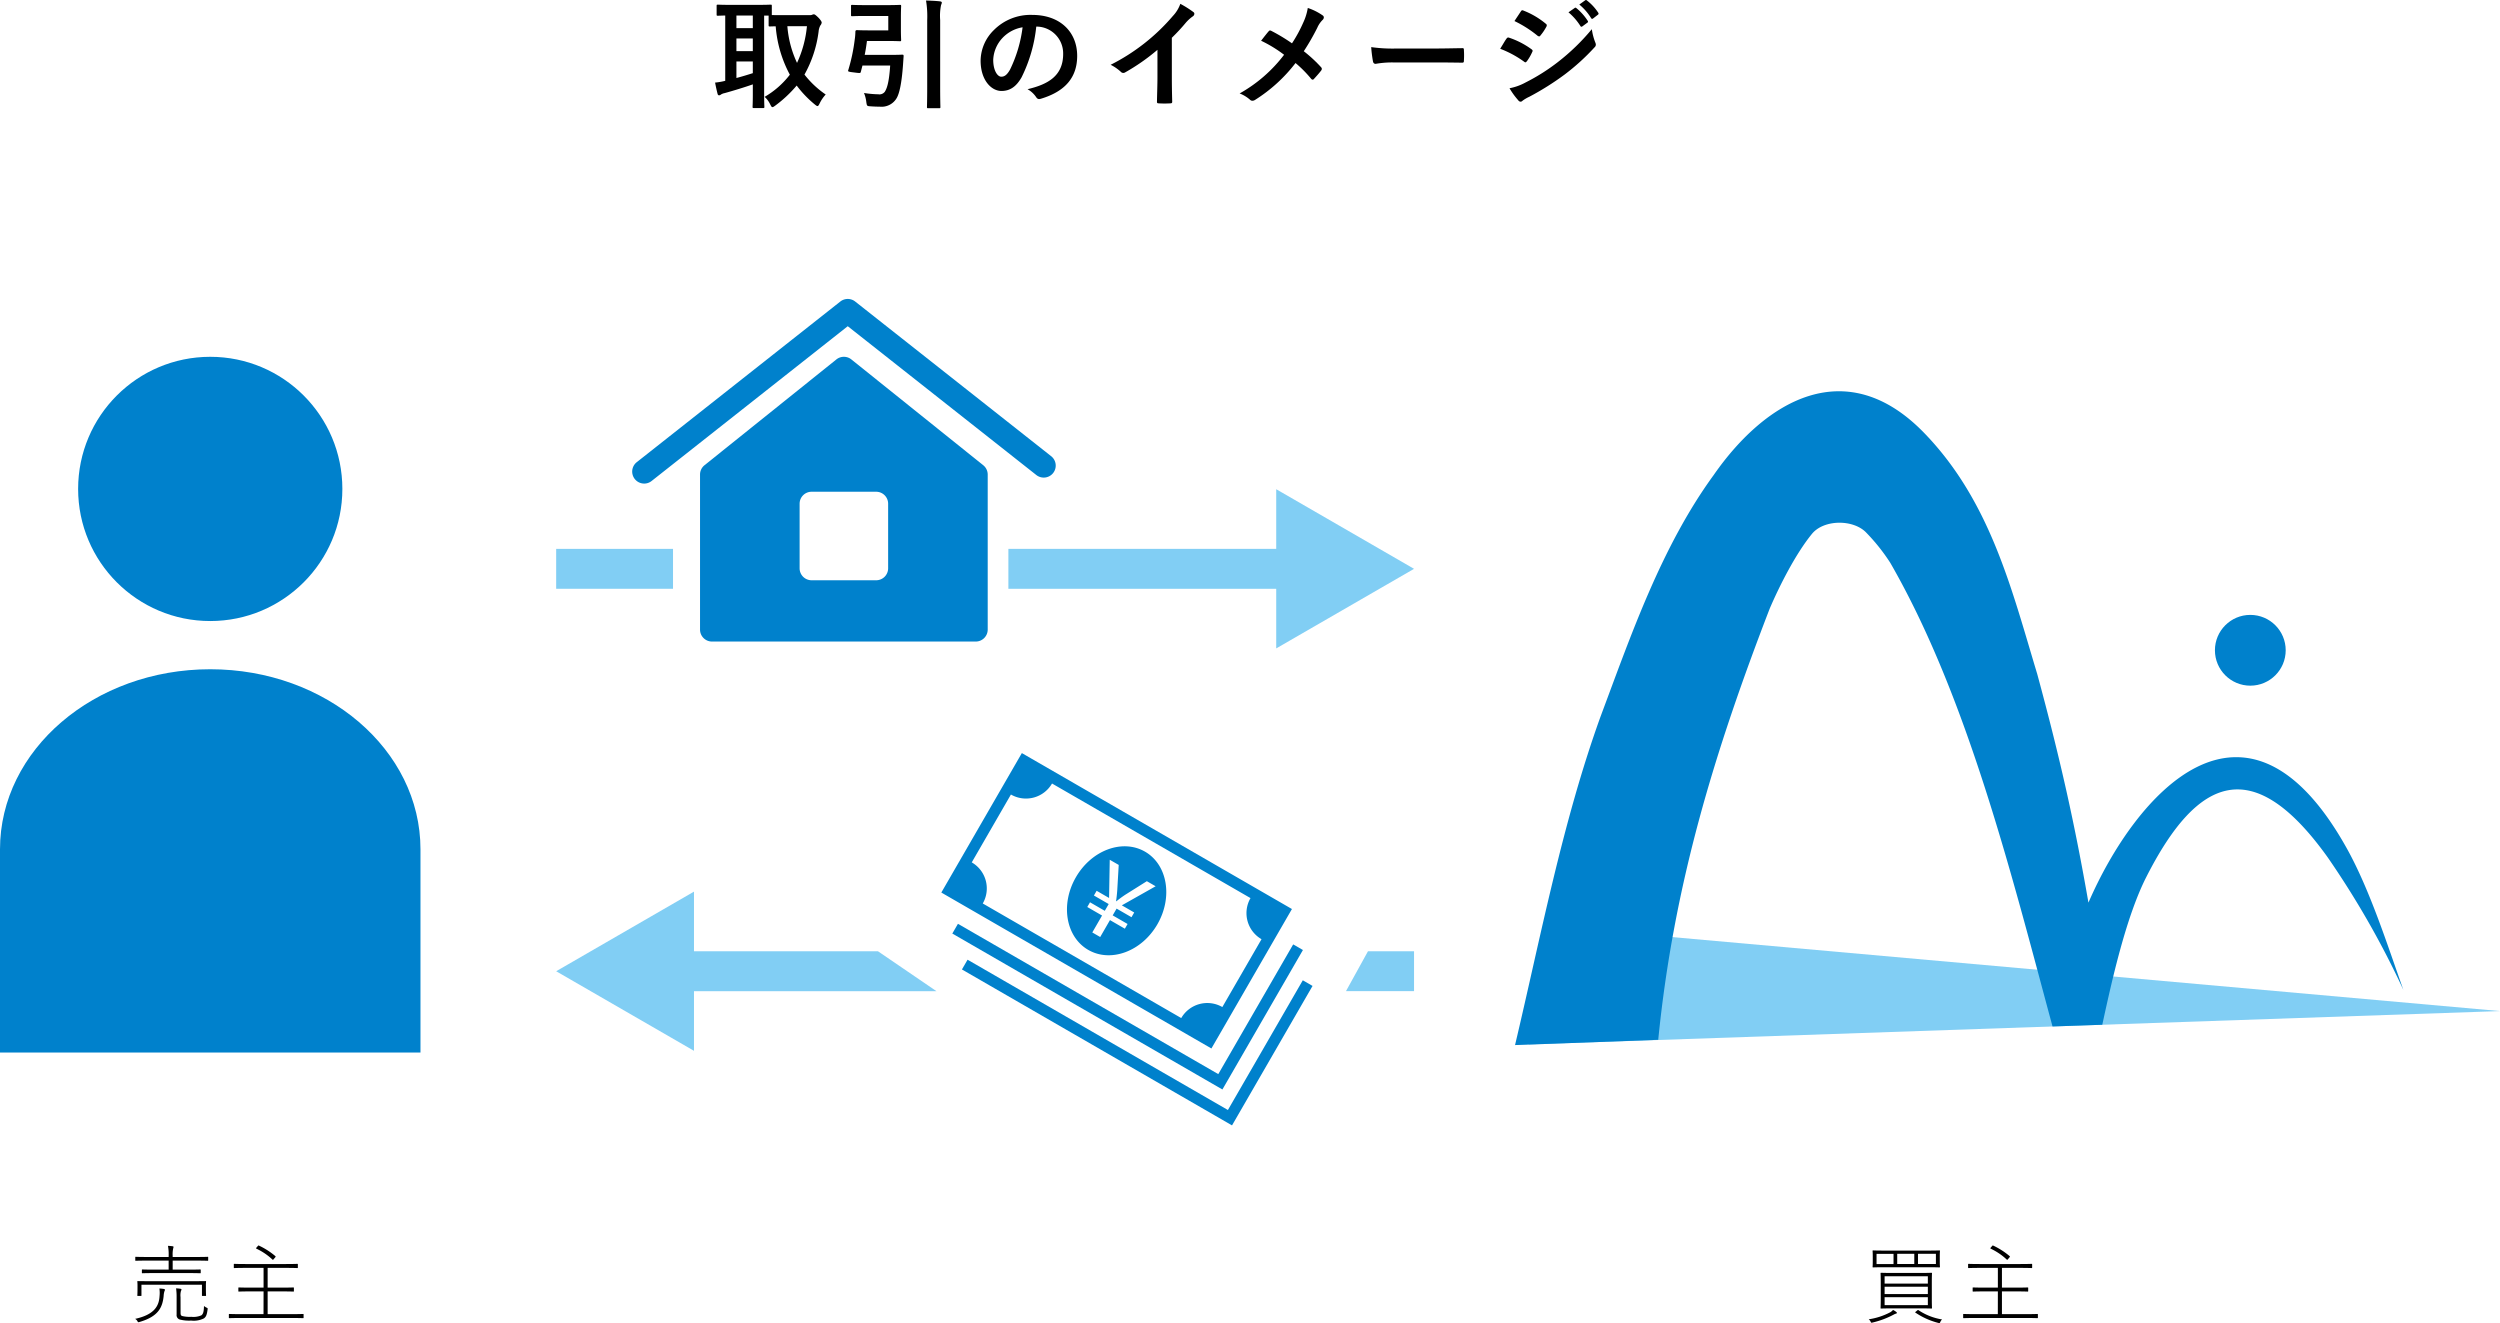 <svg xmlns="http://www.w3.org/2000/svg" width="471" height="249.27" viewBox="0 0 471 249.27"><g transform="translate(-502 -422)"><g transform="translate(502 422)"><g transform="translate(134.722 0)"><path d="M1132.285,2399.273a1.291,1.291,0,0,0,.532-.067.631.631,0,0,1,.334-.089c.155,0,.377.156.933.711.334.377.534.666.534.844a.969.969,0,0,1-.244.533,2.858,2.858,0,0,0-.334,1.133,22.36,22.36,0,0,1-2.666,8.131,17.6,17.6,0,0,0,4,3.755,6.888,6.888,0,0,0-1.156,1.711c-.155.31-.244.466-.4.466-.11,0-.266-.112-.51-.311a20.379,20.379,0,0,1-3.4-3.555,23.317,23.317,0,0,1-4.065,3.8c-.245.177-.377.266-.489.266-.178,0-.266-.178-.445-.533a4.286,4.286,0,0,0-1.044-1.4,16.3,16.3,0,0,0,4.755-4.177,22.932,22.932,0,0,1-2.666-9.108c-.688,0-1,.022-1.089.022-.222,0-.244-.022-.244-.267v-1.777h-.844v14.818c0,1.51.044,2.221.044,2.355,0,.222-.021.244-.244.244h-1.732c-.222,0-.245-.022-.245-.244,0-.156.044-.844.044-2.355v-1.866c-1.621.578-3.843,1.244-5.287,1.644a2.022,2.022,0,0,0-.71.266.577.577,0,0,1-.356.156c-.133,0-.245-.089-.29-.289-.155-.6-.333-1.4-.466-2.111a12.122,12.122,0,0,0,1.911-.334V2399.34c-.888.022-1.288.044-1.377.044-.222,0-.245-.022-.245-.245v-1.577c0-.244.023-.267.245-.267.133,0,.8.044,2.732.044h4.421c1.955,0,2.622-.044,2.755-.044.222,0,.244.022.244.267v1.688c.355.022,1.022.022,2.266.022Zm-10.643,2.444v-2.377h-3.088v2.377Zm0,4.332v-2.378h-3.088v2.378Zm0,1.954h-3.088v3.111c1.023-.267,2.111-.6,3.088-.911Zm6.51-6.642a19.911,19.911,0,0,0,1.821,6.909,21.149,21.149,0,0,0,1.866-6.909Z" transform="translate(-1114.534 -2396.419)"/><path d="M1149.47,2399.225c-1.822,0-2.4.044-2.533.044-.222,0-.244-.022-.244-.244v-1.644c0-.222.022-.244.244-.244.133,0,.711.043,2.533.043h4.065c1.555,0,2.245-.043,2.378-.043.2,0,.221.022.221.244,0,.133-.044.733-.044,2.022v2.31c0,1.311.044,1.888.044,2.022,0,.222-.021.244-.221.244-.133,0-.823-.044-2.378-.044h-3.843c-.112.889-.245,1.754-.423,2.621h4.71c1.688,0,2.222-.044,2.355-.044.222,0,.266.044.266.289l-.111,1.622c-.267,3.688-.71,5.376-1.155,6.2a3.292,3.292,0,0,1-3.243,1.688c-.534,0-1.135-.022-1.711-.066-.667-.044-.689-.044-.8-.756a6.411,6.411,0,0,0-.443-1.755,18.5,18.5,0,0,0,2.688.244,1.273,1.273,0,0,0,1.244-.489c.311-.51.777-1.466,1-4.932h-5.221l-.312,1.2c-.066.244-.089.267-1.243.111-1.133-.133-1.2-.177-1.133-.4a33.78,33.78,0,0,0,1.222-5.731,11.717,11.717,0,0,0,.133-1.533c0-.222.089-.311.312-.311.133,0,.8.044,2.131.044h3.755v-2.711Zm11.575.822a18.053,18.053,0,0,0-.223-3.732c.867.022,1.866.066,2.621.155.222.022.355.111.355.222a1.126,1.126,0,0,1-.133.445,10.054,10.054,0,0,0-.177,2.843v12.6c0,2.421.044,3.666.044,3.777,0,.222-.021.244-.244.244h-2.044c-.222,0-.243-.022-.243-.244,0-.134.044-1.333.044-3.754Z" transform="translate(-1121.082 -2396.215)"/><path d="M1188.113,2401.933a27.845,27.845,0,0,1-2.777,9.575c-.955,1.666-2.11,2.554-3.776,2.554-1.955,0-3.933-2.088-3.933-5.709a8.185,8.185,0,0,1,2.51-5.776,9.721,9.721,0,0,1,7.221-2.844c5.331,0,8.464,3.288,8.464,7.709,0,4.132-2.333,6.731-6.842,8.087-.467.133-.667.044-.955-.4a4.722,4.722,0,0,0-1.556-1.4c3.755-.889,6.71-2.444,6.71-6.642a5.046,5.046,0,0,0-4.976-5.154Zm-6.377,2.154a6.4,6.4,0,0,0-1.732,4.11c0,2.044.821,3.177,1.511,3.177.577,0,1.066-.29,1.666-1.356a25.366,25.366,0,0,0,2.355-7.953A6.7,6.7,0,0,0,1181.736,2404.087Z" transform="translate(-1127.603 -2396.923)"/><path d="M1220.057,2410.851c0,1.532.022,2.843.067,4.621.022.289-.089.377-.333.377a18.328,18.328,0,0,1-2.222,0c-.244,0-.333-.089-.312-.355.023-1.6.089-3.044.089-4.554v-5.176a38.369,38.369,0,0,1-6.109,4.265.627.627,0,0,1-.334.089.62.62,0,0,1-.466-.222,8.278,8.278,0,0,0-1.911-1.311,37.675,37.675,0,0,0,11.73-9.2,6.432,6.432,0,0,0,1.4-2.287,19.71,19.71,0,0,1,2.466,1.555.392.392,0,0,1,.178.333.635.635,0,0,1-.312.488,7.365,7.365,0,0,0-1.333,1.223,35.02,35.02,0,0,1-2.6,2.8Z" transform="translate(-1134.004 -2396.378)"/><path d="M1251.174,2400.812a10.312,10.312,0,0,0,.844-2.732,10.839,10.839,0,0,1,2.8,1.4.462.462,0,0,1,.223.377.656.656,0,0,1-.244.488,4.839,4.839,0,0,0-1,1.488,43.642,43.642,0,0,1-2.533,4.4,25.808,25.808,0,0,1,3.266,3.021.479.479,0,0,1,.134.311.589.589,0,0,1-.112.29c-.445.578-.888,1.066-1.355,1.577a.346.346,0,0,1-.267.156c-.111,0-.2-.067-.31-.2a22.721,22.721,0,0,0-2.911-2.932,29.17,29.17,0,0,1-7.6,6.931,1.007,1.007,0,0,1-.51.178.624.624,0,0,1-.422-.156,6.447,6.447,0,0,0-2-1.222,27.155,27.155,0,0,0,8.376-7.287,24.367,24.367,0,0,0-4.332-2.644c.644-.822,1.177-1.511,1.466-1.822a.31.31,0,0,1,.222-.111.638.638,0,0,1,.267.089,33.216,33.216,0,0,1,3.865,2.333A26.287,26.287,0,0,0,1251.174,2400.812Z" transform="translate(-1140.353 -2396.581)"/><path d="M1274.553,2410.271a17.8,17.8,0,0,0-3.266.266c-.266,0-.445-.133-.511-.466a23.908,23.908,0,0,1-.333-2.688,28.559,28.559,0,0,0,4.8.266h7.154c1.688,0,3.4-.044,5.109-.067.333-.022.4.044.4.311a16.421,16.421,0,0,1,0,2.088c0,.267-.089.356-.4.334-1.667-.022-3.31-.044-4.954-.044Z" transform="translate(-1146.83 -2398.508)"/><path d="M1302.27,2403.487c.111-.156.222-.267.422-.222a15.412,15.412,0,0,1,4.265,2.177c.156.111.245.2.245.334a.656.656,0,0,1-.089.244,9.007,9.007,0,0,1-.978,1.688c-.11.133-.2.223-.289.223s-.155-.045-.266-.134a19.492,19.492,0,0,0-4.488-2.421C1301.649,2404.486,1302,2403.843,1302.27,2403.487Zm3.6,8.242a37.212,37.212,0,0,0,6.086-3.843,40.384,40.384,0,0,0,6.4-6.2,11.132,11.132,0,0,0,.645,2.488,1.089,1.089,0,0,1,.111.422.69.69,0,0,1-.244.511,41.381,41.381,0,0,1-5.643,5.131,51.5,51.5,0,0,1-6.643,4.177,7.267,7.267,0,0,0-1.288.756.493.493,0,0,1-.355.178.572.572,0,0,1-.445-.267,14.029,14.029,0,0,1-1.644-2.266A10.3,10.3,0,0,0,1305.87,2411.729Zm-.912-13.352c.156-.267.289-.311.556-.178a15.1,15.1,0,0,1,4.176,2.467.352.352,0,0,1,.178.289.529.529,0,0,1-.089.289,9.485,9.485,0,0,1-1.132,1.667.248.248,0,0,1-.222.133.573.573,0,0,1-.334-.155,21.461,21.461,0,0,0-4.309-2.732C1304.159,2399.577,1304.581,2398.955,1304.958,2398.377Zm10.175-.689c.112-.089.2-.067.334.044a10.226,10.226,0,0,1,2.111,2.378.224.224,0,0,1-.067.355l-.933.689a.232.232,0,0,1-.377-.067,11.027,11.027,0,0,0-2.245-2.577Zm1.978-1.444c.133-.09.2-.067.333.044a9.3,9.3,0,0,1,2.111,2.288.257.257,0,0,1-.068.4l-.889.689a.228.228,0,0,1-.377-.066,10.487,10.487,0,0,0-2.222-2.555Z" transform="translate(-1153.178 -2396.189)"/></g><g transform="translate(0 56.323)"><g transform="translate(25.454 178.328)"><path d="M981.257,2701.75a5.443,5.443,0,0,0-.033-1.406c.307.016.581.048.808.081.145.033.243.081.243.162a.862.862,0,0,1-.1.291,3.447,3.447,0,0,0-.145.872c-.21,2.052-.9,3.847-4.542,4.9-.258.081-.275.081-.4-.145a1.027,1.027,0,0,0-.436-.437C980.417,2705.241,981.16,2703.528,981.257,2701.75Zm1.713-6.658h-4.008c-1.567,0-2.085.032-2.166.032-.1,0-.113-.017-.113-.113v-.533c0-.1.017-.1.113-.1.081,0,.6.032,2.166.032h4.008v-.162a8.819,8.819,0,0,0-.129-1.94c.356.016.614.048.89.081.1.016.161.064.161.129a1.288,1.288,0,0,1-.065.275,5.124,5.124,0,0,0-.1,1.357v.26h4.411c1.552,0,2.069-.032,2.167-.032s.113,0,.113.1v.533c0,.1-.017.113-.113.113s-.614-.032-2.167-.032H983.73v1.7h2.86c1.664,0,2.23-.032,2.311-.032.1,0,.113.017.113.114v.485c0,.1-.017.113-.113.113-.081,0-.647-.032-2.311-.032h-6.238c-1.664,0-2.23.032-2.311.032-.1,0-.113-.016-.113-.113v-.485c0-.1.016-.114.113-.114.081,0,.647.032,2.311.032h2.618Zm-5.123,6.545c0,.1-.017.114-.113.114h-.549c-.1,0-.113-.016-.113-.114s.032-.243.032-1.454v-.437c0-.42-.032-.6-.032-.694s.016-.1.113-.1c.081,0,.646.017,2.279.017h8.162c1.616,0,2.181-.017,2.279-.017s.113,0,.113.1-.032.274-.032.614v.517c0,1.211.032,1.373.032,1.454,0,.1-.017.114-.113.114h-.549c-.1,0-.113-.016-.113-.114v-2H977.847Zm7.37,3.3c0,.453.113.55.388.615a5.907,5.907,0,0,0,1.632.129,3.767,3.767,0,0,0,1.891-.275c.388-.274.469-.808.5-1.762a2.531,2.531,0,0,0,.485.307c.226.1.226.113.194.356-.13.985-.275,1.356-.68,1.664a4.3,4.3,0,0,1-2.408.42,7.214,7.214,0,0,1-2.069-.177.856.856,0,0,1-.679-.953v-3.281a11.585,11.585,0,0,0-.1-1.664c.324.017.615.048.825.081.129.016.194.081.194.129a.756.756,0,0,1-.1.291,3.09,3.09,0,0,0-.08,1.147Z" transform="translate(-976.651 -2692.244)"/><path d="M1005.471,2700.876h-2.344c-1.664,0-2.214.033-2.294.033-.1,0-.113-.016-.113-.113v-.565c0-.081.016-.1.113-.1.081,0,.63.033,2.294.033h2.344v-3.718h-3.232c-1.648,0-2.181.033-2.262.033-.1,0-.113-.016-.113-.113v-.565c0-.1.016-.113.113-.113.081,0,.614.033,2.262.033h7.3c1.665,0,2.182-.033,2.279-.033s.113.016.113.113v.565c0,.1-.016.113-.113.113s-.614-.033-2.279-.033h-3.3v3.718h2.538c1.664,0,2.214-.033,2.295-.033.1,0,.113.017.113.1v.565c0,.1-.017.113-.113.113-.081,0-.63-.033-2.295-.033h-2.538v4.283h4.541c1.535,0,2.036-.033,2.117-.033.1,0,.113.016.113.113v.565c0,.1-.017.113-.113.113-.081,0-.582-.033-2.117-.033h-9.6c-1.552,0-2.053.033-2.134.033-.1,0-.113-.016-.113-.113v-.565c0-.1.016-.113.113-.113.081,0,.582.033,2.134.033h4.283Zm-1.066-8.566c.081-.1.113-.1.193-.064a13.818,13.818,0,0,1,3.1,1.989c.064.048.064.1-.033.225l-.291.339c-.113.146-.146.162-.243.065a11.6,11.6,0,0,0-3.006-2.036c-.1-.049-.081-.1.033-.243Z" transform="translate(-981.268 -2692.226)"/></g><g transform="translate(352.07 178.328)"><path d="M1393.876,2704.964c.1.081.146.129.146.194a.173.173,0,0,1-.162.146,1.977,1.977,0,0,0-.452.194,16.459,16.459,0,0,1-3.976,1.487c-.258.065-.258.048-.372-.194a1.243,1.243,0,0,0-.339-.42,12.571,12.571,0,0,0,4.056-1.325,2,2,0,0,0,.518-.436A2.841,2.841,0,0,1,1393.876,2704.964Zm-2.052-8.4c-1.617,0-2.182.033-2.263.033-.1,0-.113-.018-.113-.114,0-.081.032-.275.032-1.067v-.825c0-.791-.032-1-.032-1.082,0-.1.017-.113.113-.113.081,0,.646.032,2.263.032h7.9c1.632,0,2.2-.032,2.3-.032s.113.017.113.113c0,.081-.032.291-.032,1.082v.825c0,.792.032.986.032,1.067,0,.1-.017.114-.113.114s-.663-.033-2.3-.033Zm1.568-2.521h-3.2v1.923h3.2Zm4.832,3.6c1.633,0,2.2-.033,2.3-.033s.114.017.114.113c0,.081-.033.5-.033,1.714v3.1c0,1.211.033,1.632.033,1.712s-.017.1-.114.1-.662-.032-2.3-.032h-4.881c-1.616,0-2.181.032-2.279.032s-.113-.016-.113-.1.032-.5.032-1.712v-3.1c0-1.212-.032-1.616-.032-1.714s.017-.113.113-.113.663.033,2.279.033Zm1.633,2v-1.374h-8.146v1.374Zm-8.146,1.971h8.146v-1.373h-8.146Zm0,2.086h8.146v-1.487h-8.146Zm5.592-7.741v-1.923h-3.217v1.923Zm.565,8.743c.13-.113.162-.1.226-.048a11.1,11.1,0,0,0,4.445,1.745,1.376,1.376,0,0,0-.323.453c-.1.243-.113.259-.356.21a13.745,13.745,0,0,1-4.331-1.939c-.1-.064-.081-.081.1-.226Zm3.507-8.743v-1.923H1398v1.923Z" transform="translate(-1388.721 -2692.468)"/><path d="M1417.7,2700.876h-2.344c-1.664,0-2.214.033-2.294.033-.1,0-.113-.016-.113-.113v-.565c0-.081.016-.1.113-.1.081,0,.63.033,2.294.033h2.344v-3.718h-3.233c-1.648,0-2.181.033-2.262.033-.1,0-.113-.016-.113-.113v-.565c0-.1.016-.113.113-.113.081,0,.614.033,2.262.033h7.3c1.664,0,2.182-.033,2.279-.033s.113.016.113.113v.565c0,.1-.016.113-.113.113s-.615-.033-2.279-.033h-3.3v3.718h2.538c1.664,0,2.214-.033,2.295-.033.1,0,.113.017.113.1v.565c0,.1-.017.113-.113.113-.081,0-.63-.033-2.295-.033h-2.538v4.283h4.542c1.535,0,2.036-.033,2.117-.033.1,0,.113.016.113.113v.565c0,.1-.017.113-.113.113-.081,0-.582-.033-2.117-.033h-9.6c-1.552,0-2.053.033-2.134.033-.1,0-.113-.016-.113-.113v-.565c0-.1.016-.113.113-.113.081,0,.582.033,2.134.033h4.283Zm-1.067-8.566c.081-.1.113-.1.193-.064a13.835,13.835,0,0,1,3.1,1.989c.064.048.064.1-.032.225l-.291.339c-.113.146-.146.162-.243.065a11.6,11.6,0,0,0-3.006-2.036c-.1-.049-.081-.1.032-.243Z" transform="translate(-1393.372 -2692.226)"/></g><g transform="translate(177.347 85.558)"><path d="M1212.852,2598.377c-4.24-2.448-10.07-.288-13.022,4.824s-1.907,11.24,2.333,13.688,10.069.289,13.02-4.824S1217.091,2600.826,1212.852,2598.377Zm-4.365,10.115,2.333,1.348-.513.888-2.807-1.621-.737,1.277,2.807,1.621-.513.888-2.807-1.621-1.84,3.188-1.489-.86,1.839-3.187-2.785-1.608.513-.889,2.785,1.608.738-1.276-2.785-1.608.513-.889,2.343,1.353.125-7.2,1.691.976-.277,4.776c-.06.8-.128,1.391-.22,2.047l.051.03a20.626,20.626,0,0,1,1.693-1.245l4.056-2.546,1.655.956Z" transform="translate(-1174.48 -2579.807)" fill="#0081cc"/><path d="M1232.512,2603.537l-47.21-27.257-1.837-1.061-1.061,1.837-13.049,22.6-1.061,1.837,1.837,1.061,47.21,27.257,1.837,1.061,1.061-1.837,13.049-22.6,1.061-1.836Zm-56.411.016a5.667,5.667,0,0,0-2.075-7.743l7.381-12.784a5.667,5.667,0,0,0,7.743-2.075l37.393,21.589a5.668,5.668,0,0,0,2.075,7.743l-7.381,12.784a5.668,5.668,0,0,0-7.743,2.074Z" transform="translate(-1168.295 -2575.219)" fill="#0081cc"/><path d="M1235.124,2619.667l-14.11,24.438-49.047-28.318-1.061,1.837L1221.791,2647l1.061-1.837,14.109-24.438Z" transform="translate(-1168.836 -2583.623)" fill="#0081cc"/><path d="M1237.409,2628.195l-14.11,24.438-49.047-28.317-1.061,1.837,50.884,29.378,1.061-1.837,14.11-24.438Z" transform="translate(-1169.309 -2585.389)" fill="#0081cc"/></g><g transform="translate(119.104)"><path d="M1097.075,2502.01a2.259,2.259,0,0,1-1.4-4.031l38.353-30.266a2.258,2.258,0,0,1,2.8,0l36.893,29.115a2.259,2.259,0,1,1-2.8,3.545l-35.494-28.01-36.954,29.161A2.247,2.247,0,0,1,1097.075,2502.01Z" transform="translate(-1094.815 -2467.227)" fill="#0081cc"/><path d="M1164.291,2501.4l-24.841-19.929a2.257,2.257,0,0,0-2.827,0l-24.841,19.929a2.258,2.258,0,0,0-.845,1.762v29.2a2.259,2.259,0,0,0,2.259,2.259h49.682a2.259,2.259,0,0,0,2.258-2.259v-29.2A2.258,2.258,0,0,0,1164.291,2501.4Zm-17.915,19.416a2.258,2.258,0,0,1-2.259,2.259h-12.16a2.258,2.258,0,0,1-2.259-2.259v-12.16a2.259,2.259,0,0,1,2.259-2.259h12.16a2.259,2.259,0,0,1,2.259,2.259Z" transform="translate(-1098.155 -2470.075)" fill="#0081cc"/></g><g transform="translate(0 10.899)"><circle cx="24.891" cy="24.891" r="24.891" transform="translate(14.719)" fill="#0081cc"/><path d="M984.156,2555.3c-21.875,0-39.609,15.188-39.609,33.923v38.288h79.218v-38.288C1023.765,2570.493,1006.031,2555.3,984.156,2555.3Z" transform="translate(-944.547 -2496.435)" fill="#0081cc"/></g><g transform="translate(285.427 17.392)"><path d="M1490.951,2632.359l-178.37-15.942-4.6,22.224Z" transform="translate(-1305.378 -2515.586)" fill="#81cef4"/><circle cx="6.667" cy="6.667" r="6.667" transform="translate(131.865 42.131)" fill="#0081cc"/><path d="M1461.333,2575.146c-19.019-33.985-39.774-10.026-48.6,10.355-2.55-14.654-5.262-26.9-9.646-43.059-4.8-15.862-8.8-32.533-21.309-45.434-14.545-15-29.731-6.343-39.68,7.979-9.9,13.6-15.607,30.3-21.3,45.5-7.17,19.886-11.227,41.291-16.093,61.851l26.975-.991c2.912-29.259,10.636-54.346,21-81.233,1.808-4.218,4.854-10.287,7.97-14.094,2.2-2.689,7.623-2.765,10.11-.339a36.54,36.54,0,0,1,4.638,5.8c14.563,25.3,22.883,58.889,30.567,87.353l9.375-.322c1.786-8.233,4.449-20.271,8.3-27.85,9.655-19,20.119-23.329,34.178-3.676a167.552,167.552,0,0,1,14.253,24.969C1469.067,2593.541,1465.772,2583.076,1461.333,2575.146Z" transform="translate(-1304.697 -2489.162)" fill="#0081cc"/></g><g transform="translate(104.782 35.85)"><rect width="22.015" height="7.518" transform="translate(0 11.235)" fill="#81cef4"/><path d="M1260.637,2527.461l-25.966-15V2523.7h-50.46v7.518h50.46v11.236Z" transform="translate(-1099.014 -2512.466)" fill="#81cef4"/></g><g transform="translate(104.782 111.659)"><path d="M1137.38,2619.373h-34.658v-11.235l-25.966,15,25.966,14.993v-11.236H1148.4Z" transform="translate(-1076.756 -2608.139)" fill="#81cef4"/><path d="M1268.577,2622.308l-4.148,7.518h12.825v-7.518Z" transform="translate(-1115.631 -2611.074)" fill="#81cef4"/></g></g></g></g></svg>